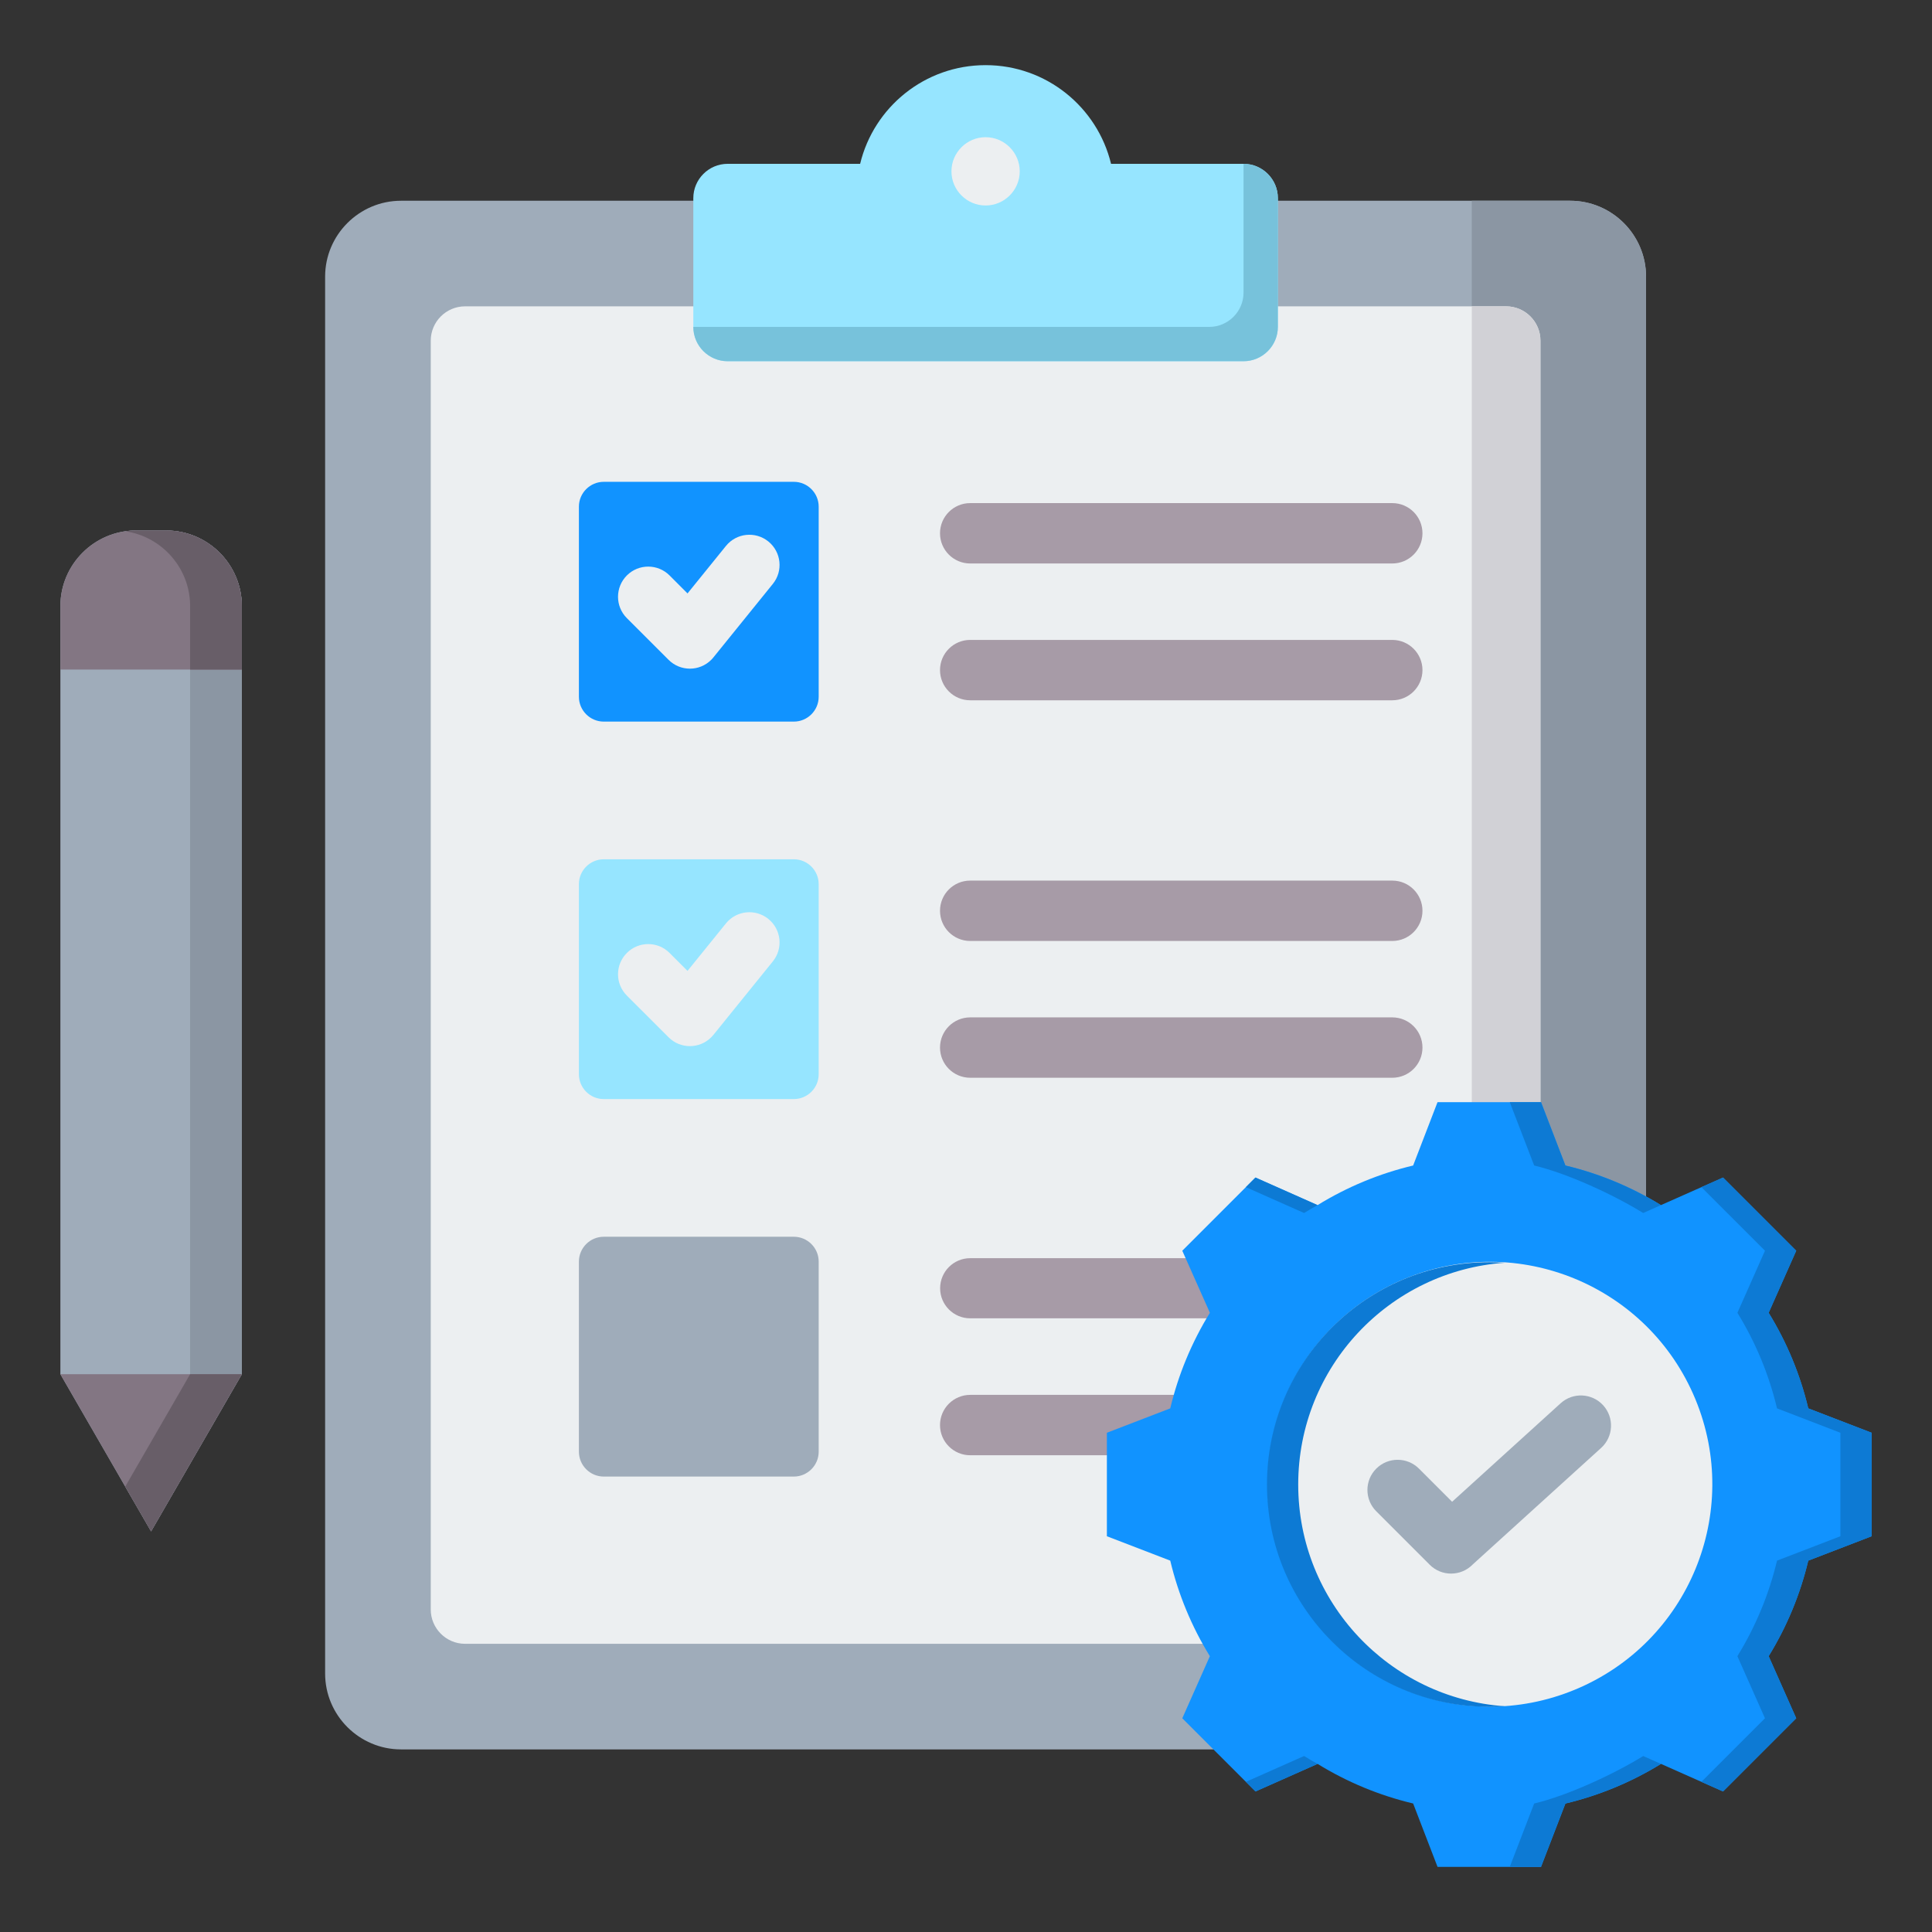 <svg width="64" height="64" viewBox="0 0 64 64" fill="none" xmlns="http://www.w3.org/2000/svg">
<rect x="0" y="0" width="64" height="64" fill="#333333" stroke="none"/>
<path fill-rule="evenodd" clip-rule="evenodd" d="M52.013 6.65C53.398 6.65 54.528 7.779 54.528 9.164V55.437C54.528 56.822 53.398 57.951 52.013 57.951H13.285C11.9 57.951 10.77 56.822 10.77 55.437V9.164C10.77 7.779 11.9 6.65 13.285 6.65H52.013Z" fill="#9FACBA"/>
<path fill-rule="evenodd" clip-rule="evenodd" d="M52.013 6.65C53.398 6.65 54.528 7.779 54.528 9.164V55.437C54.528 56.822 53.398 57.951 52.013 57.951H48.755V6.65H52.013Z" fill="#8B96A3"/>
<path fill-rule="evenodd" clip-rule="evenodd" d="M49.892 10.148H15.405C14.779 10.148 14.269 10.659 14.269 11.285V53.316C14.269 53.942 14.779 54.453 15.405 54.453H49.892C50.518 54.453 51.029 53.942 51.029 53.316V11.285C51.029 10.659 50.519 10.148 49.892 10.148Z" fill="#ECEFF1"/>
<path fill-rule="evenodd" clip-rule="evenodd" d="M49.892 10.148H48.755V54.453H49.892C50.519 54.453 51.029 53.942 51.029 53.316V11.285C51.029 10.659 50.519 10.148 49.892 10.148Z" fill="#D1D1D6"/>
<path fill-rule="evenodd" clip-rule="evenodd" d="M24.104 5.427H28.493C28.945 3.551 30.634 2.158 32.649 2.158C34.663 2.158 36.352 3.551 36.805 5.427H41.194C41.82 5.427 42.331 5.938 42.331 6.564V10.829C42.331 11.455 41.82 11.966 41.194 11.966H24.104C23.478 11.966 22.967 11.455 22.967 10.829V6.564C22.967 5.938 23.478 5.427 24.104 5.427Z" fill="#96E5FF"/>
<path fill-rule="evenodd" clip-rule="evenodd" d="M32.649 6.807C33.272 6.807 33.78 6.299 33.78 5.676C33.78 5.053 33.272 4.545 32.649 4.545C32.026 4.545 31.518 5.053 31.518 5.676C31.518 6.299 32.026 6.807 32.649 6.807Z" fill="#ECEFF1"/>
<path fill-rule="evenodd" clip-rule="evenodd" d="M41.194 5.427C41.82 5.427 42.331 5.938 42.331 6.564V10.829C42.331 11.455 41.82 11.966 41.194 11.966H24.104C23.478 11.966 22.967 11.455 22.967 10.829L40.057 10.829C40.683 10.829 41.194 10.318 41.194 9.692V5.427Z" fill="#77C2DB"/>
<path fill-rule="evenodd" clip-rule="evenodd" d="M19.999 40.969H26.298C26.75 40.969 27.12 41.339 27.12 41.791V48.09C27.12 48.542 26.75 48.913 26.298 48.913H19.999C19.547 48.913 19.177 48.542 19.177 48.09V41.791C19.177 41.339 19.547 40.969 19.999 40.969Z" fill="#9FACBA"/>
<path fill-rule="evenodd" clip-rule="evenodd" d="M32.139 48.207C31.587 48.207 31.139 47.759 31.139 47.207C31.139 46.655 31.587 46.207 32.139 46.207H46.121C46.673 46.207 47.121 46.655 47.121 47.207C47.121 47.759 46.673 48.207 46.121 48.207H32.139ZM32.139 43.671C31.589 43.671 31.143 43.225 31.143 42.675C31.143 42.125 31.589 41.679 32.139 41.679H46.121C46.671 41.679 47.117 42.125 47.117 42.675C47.117 43.225 46.671 43.671 46.121 43.671H32.139Z" fill="#A79BA7"/>
<path fill-rule="evenodd" clip-rule="evenodd" d="M19.999 28.465H26.298C26.75 28.465 27.12 28.835 27.12 29.287V35.586C27.12 36.038 26.75 36.408 26.298 36.408H19.999C19.547 36.408 19.177 36.038 19.177 35.586V29.287C19.177 28.835 19.547 28.465 19.999 28.465Z" fill="#96E5FF"/>
<path fill-rule="evenodd" clip-rule="evenodd" d="M32.139 31.171C31.587 31.171 31.139 30.723 31.139 30.171C31.139 29.618 31.587 29.171 32.139 29.171H46.121C46.673 29.171 47.121 29.618 47.121 30.171C47.121 30.723 46.673 31.171 46.121 31.171H32.139ZM32.139 35.702C31.587 35.702 31.139 35.255 31.139 34.702C31.139 34.15 31.587 33.702 32.139 33.702H46.121C46.673 33.702 47.121 34.15 47.121 34.702C47.121 35.255 46.673 35.702 46.121 35.702H32.139Z" fill="#A79BA7"/>
<path fill-rule="evenodd" clip-rule="evenodd" d="M19.999 15.961H26.298C26.75 15.961 27.12 16.331 27.12 16.783V23.082C27.12 23.534 26.75 23.904 26.298 23.904H19.999C19.547 23.904 19.177 23.534 19.177 23.082V16.783C19.177 16.331 19.547 15.961 19.999 15.961Z" fill="#1193FF"/>
<path fill-rule="evenodd" clip-rule="evenodd" d="M20.766 20.477C20.375 20.086 20.375 19.453 20.766 19.062C21.156 18.672 21.79 18.672 22.18 19.062L22.775 19.658L24.047 18.086C24.394 17.656 25.023 17.59 25.453 17.937C25.882 18.285 25.949 18.914 25.601 19.343L23.636 21.773C23.613 21.802 23.588 21.831 23.561 21.857C23.17 22.248 22.537 22.248 22.147 21.857L20.766 20.477Z" fill="#ECEFF1"/>
<path fill-rule="evenodd" clip-rule="evenodd" d="M32.139 23.198C31.587 23.198 31.139 22.75 31.139 22.198C31.139 21.646 31.587 21.198 32.139 21.198H46.121C46.673 21.198 47.121 21.646 47.121 22.198C47.121 22.75 46.673 23.198 46.121 23.198H32.139ZM32.139 18.666C31.587 18.666 31.139 18.218 31.139 17.666C31.139 17.114 31.587 16.666 32.139 16.666H46.121C46.673 16.666 47.121 17.114 47.121 17.666C47.121 18.218 46.673 18.666 46.121 18.666H32.139Z" fill="#A79BA7"/>
<path fill-rule="evenodd" clip-rule="evenodd" d="M20.766 32.981C20.375 32.59 20.375 31.957 20.766 31.567C21.156 31.176 21.79 31.176 22.18 31.567L22.775 32.162L24.047 30.59C24.394 30.16 25.023 30.094 25.453 30.441C25.882 30.789 25.949 31.418 25.601 31.848L23.636 34.278C23.613 34.306 23.588 34.334 23.561 34.361C23.17 34.752 22.537 34.752 22.147 34.361L20.766 32.981Z" fill="#ECEFF1"/>
<path fill-rule="evenodd" clip-rule="evenodd" d="M2 45.522V20.078C2 18.698 3.125 17.573 4.505 17.573H5.506C6.886 17.573 8.011 18.698 8.011 20.078V45.522L5.005 50.727L2 45.522Z" fill="#9FACBA"/>
<path fill-rule="evenodd" clip-rule="evenodd" d="M4.149 17.599C4.265 17.582 4.384 17.574 4.504 17.574H5.506C6.886 17.574 8.011 18.699 8.011 20.078V45.522L5.005 50.727L4.149 49.245L6.298 45.522V20.078C6.298 18.819 5.361 17.773 4.149 17.599Z" fill="#8B96A3"/>
<path fill-rule="evenodd" clip-rule="evenodd" d="M5.005 50.727L2 45.522H8.011L5.005 50.727Z" fill="#837683"/>
<path fill-rule="evenodd" clip-rule="evenodd" d="M5.005 50.727L4.149 49.245L6.298 45.522H8.01L5.005 50.727Z" fill="#685E68"/>
<path fill-rule="evenodd" clip-rule="evenodd" d="M2 22.18V20.078C2 18.698 3.125 17.573 4.505 17.573H5.506C6.886 17.573 8.011 18.698 8.011 20.078V22.18H2V22.18Z" fill="#837683"/>
<path fill-rule="evenodd" clip-rule="evenodd" d="M4.149 17.599C4.265 17.582 4.384 17.574 4.504 17.574H5.506C6.885 17.574 8.01 18.699 8.01 20.078V22.181H6.298V20.078C6.298 18.819 5.361 17.773 4.149 17.599Z" fill="#685E68"/>
<path fill-rule="evenodd" clip-rule="evenodd" d="M51.856 38.609C52.974 38.875 54.042 39.318 55.021 39.921L57.078 39.008L59.502 41.432L58.589 43.488C59.192 44.467 59.635 45.536 59.901 46.654L62 47.462V50.89L59.901 51.698C59.635 52.816 59.191 53.885 58.589 54.863L59.502 56.92L57.078 59.344L55.022 58.431C54.043 59.034 52.974 59.478 51.856 59.744L51.048 61.842H47.62L46.812 59.743C45.693 59.477 44.625 59.034 43.646 58.431L41.59 59.344L39.165 56.92L40.078 54.864C39.475 53.885 39.032 52.816 38.766 51.698L36.667 50.89V47.462L38.766 46.654C39.032 45.536 39.476 44.467 40.079 43.488L39.165 41.432L41.589 39.007L43.646 39.921C44.625 39.318 45.693 38.875 46.812 38.609L47.62 36.51H51.048L51.856 38.609Z" fill="#1193FF"/>
<path fill-rule="evenodd" clip-rule="evenodd" d="M43.646 58.431L41.59 59.345L41.271 59.026L43.199 58.17C43.346 58.261 43.495 58.348 43.646 58.431ZM51.856 38.609C52.959 38.872 54.013 39.307 54.981 39.897C54.994 39.906 55.007 39.914 55.021 39.921L54.433 40.182C53.455 39.58 51.939 38.875 50.821 38.609L50.013 36.51H51.048L51.856 38.609ZM41.271 39.326L41.589 39.008L43.646 39.921C43.495 40.005 43.346 40.092 43.199 40.182L41.271 39.326ZM56.361 39.326L57.078 39.008L59.502 41.432L58.589 43.488C59.192 44.467 59.635 45.536 59.901 46.654L62 47.462V50.89L59.901 51.698C59.635 52.816 59.191 53.885 58.589 54.863L59.502 56.92L57.078 59.344L56.361 59.026L58.467 56.92L57.553 54.863C58.156 53.885 58.6 52.816 58.866 51.698L60.965 50.89V47.462L58.866 46.654C58.6 45.535 58.157 44.467 57.554 43.488L58.467 41.432L56.361 39.326ZM54.982 58.456C54.014 59.046 52.959 59.481 51.856 59.744L51.048 61.843H50.013L50.821 59.744C51.939 59.478 53.455 58.773 54.434 58.171L55.022 58.432C55.008 58.439 54.995 58.447 54.982 58.456Z" fill="#0D7AD4"/>
<path d="M52.175 55.971C55.934 54.413 57.717 50.104 56.16 46.346C54.602 42.588 50.292 40.804 46.535 42.362C42.777 43.92 40.993 48.229 42.551 51.987C44.108 55.745 48.417 57.529 52.175 55.971Z" fill="#ECEFF1"/>
<path fill-rule="evenodd" clip-rule="evenodd" d="M49.334 41.812C49.508 41.812 49.68 41.819 49.851 41.83C46.026 42.096 43.005 45.283 43.005 49.176C43.005 53.069 46.026 56.256 49.851 56.522C49.68 56.534 49.508 56.54 49.334 56.54C45.267 56.54 41.97 53.243 41.97 49.176C41.969 45.109 45.267 41.812 49.334 41.812Z" fill="#0D7AD4"/>
<path fill-rule="evenodd" clip-rule="evenodd" d="M45.591 50.064C45.2 49.673 45.2 49.04 45.591 48.65C45.981 48.26 46.615 48.26 47.005 48.65L48.103 49.748L51.697 46.486C52.105 46.115 52.736 46.145 53.108 46.553C53.478 46.961 53.449 47.592 53.041 47.963L48.781 51.829L48.776 51.835C48.385 52.225 47.752 52.225 47.362 51.835L45.591 50.064Z" fill="#9FACBA"/>
</svg>
